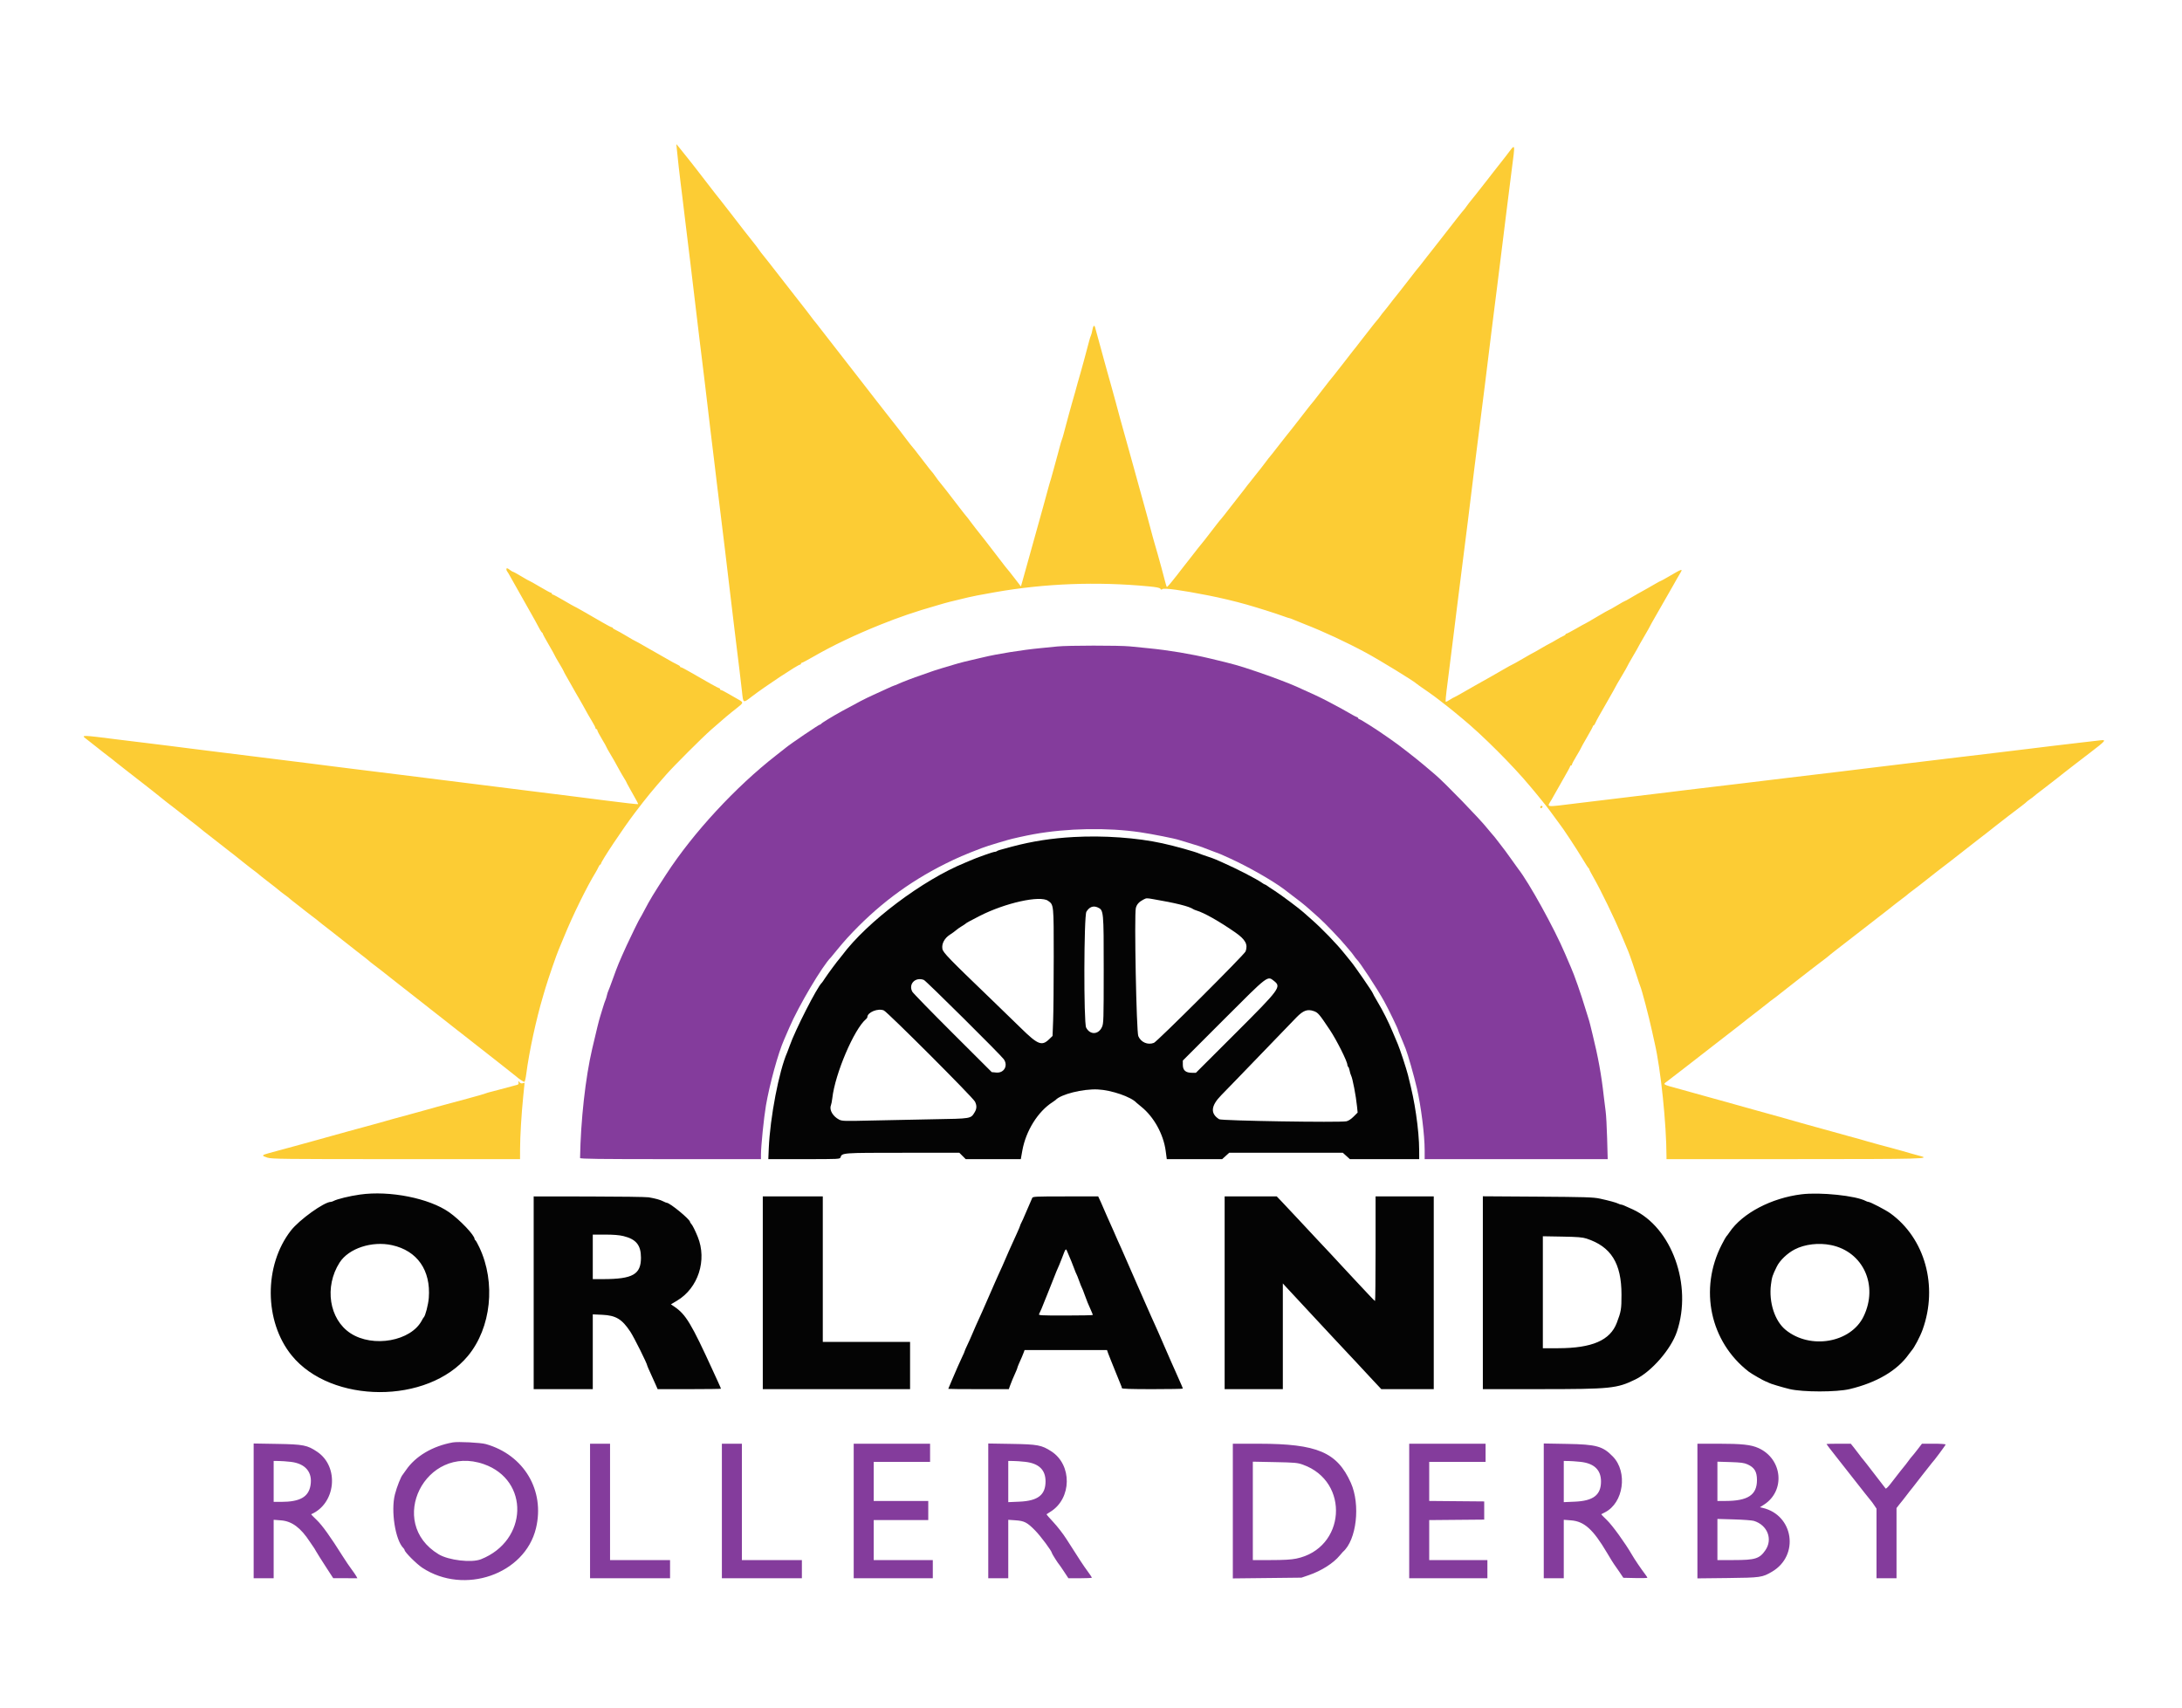 <svg id="svg" version="1.1" xmlns="http://www.w3.org/2000/svg" xmlns:xlink="http://www.w3.org/1999/xlink" width="400" height="313.177" viewBox="0, 0, 400,313.177"><g id="svgg"><path id="path0" d="M124.066 27.250 C 124.188 28.535,124.649 32.671,124.754 33.417 C 124.805 33.783,124.959 35.021,125.095 36.167 C 125.231 37.313,125.454 39.150,125.589 40.250 C 125.724 41.350,125.948 43.188,126.085 44.333 C 126.223 45.479,126.448 47.317,126.585 48.417 C 126.937 51.245,127.282 54.135,127.658 57.417 C 127.837 58.975,128.102 61.188,128.247 62.333 C 128.391 63.479,128.618 65.317,128.750 66.417 C 128.883 67.517,129.111 69.392,129.257 70.583 C 129.578 73.197,129.889 75.815,130.235 78.833 C 130.378 80.071,130.537 81.383,130.589 81.750 C 130.641 82.117,130.792 83.354,130.924 84.500 C 131.057 85.646,131.276 87.483,131.411 88.583 C 131.894 92.505,132.172 94.779,132.419 96.833 C 132.557 97.979,132.781 99.817,132.918 100.917 C 133.055 102.017,133.313 104.192,133.492 105.750 C 133.811 108.527,134.097 110.919,134.589 114.917 C 134.724 116.017,134.948 117.854,135.086 119.000 C 135.224 120.146,135.446 121.946,135.578 123.000 C 135.710 124.054,135.909 125.760,136.020 126.792 C 136.257 128.979,136.190 128.946,137.819 127.696 C 140.247 125.834,146.293 121.833,146.680 121.833 C 146.764 121.833,146.833 121.758,146.833 121.667 C 146.833 121.575,146.910 121.500,147.003 121.500 C 147.096 121.500,148.090 120.971,149.211 120.324 C 152.612 118.362,156.795 116.368,161.335 114.542 C 164.891 113.113,167.720 112.148,171.750 110.992 C 172.025 110.913,172.625 110.738,173.083 110.603 C 173.542 110.469,174.592 110.202,175.417 110.012 C 176.242 109.821,177.179 109.595,177.500 109.509 C 178.065 109.357,179.655 109.052,182.417 108.565 C 191.537 106.956,201.090 106.594,210.583 107.497 C 212.032 107.635,212.620 107.756,212.721 107.936 C 212.826 108.124,212.915 108.139,213.084 107.999 C 213.391 107.745,216.465 108.167,221.500 109.155 C 223.772 109.601,226.363 110.218,228.500 110.823 C 230.430 111.369,233.964 112.487,235.170 112.932 C 235.768 113.153,236.319 113.333,236.395 113.333 C 236.471 113.333,236.769 113.442,237.058 113.574 C 237.347 113.707,238.296 114.091,239.167 114.428 C 242.563 115.743,246.854 117.740,250.417 119.664 C 252.910 121.011,259.245 124.891,259.667 125.330 C 259.712 125.378,259.975 125.573,260.250 125.764 C 260.525 125.955,261.275 126.475,261.917 126.919 C 262.558 127.364,263.464 128.033,263.929 128.406 C 264.394 128.778,265.027 129.271,265.335 129.500 C 265.643 129.729,266.205 130.179,266.585 130.500 C 266.965 130.821,267.642 131.383,268.090 131.750 C 271.693 134.703,277.408 140.416,280.526 144.181 C 280.861 144.586,281.273 145.077,281.442 145.273 C 281.612 145.469,281.975 145.915,282.250 146.265 C 282.525 146.615,283.012 147.218,283.333 147.605 C 283.654 147.992,284.292 148.841,284.750 149.492 C 285.208 150.142,285.722 150.841,285.892 151.046 C 286.435 151.698,289.068 155.692,290.091 157.417 C 290.635 158.333,291.137 159.108,291.207 159.139 C 291.276 159.169,291.333 159.262,291.333 159.345 C 291.333 159.428,291.710 160.153,292.171 160.956 C 293.456 163.198,296.002 168.451,297.241 171.417 C 297.853 172.883,298.418 174.233,298.495 174.417 C 298.730 174.972,299.777 178.008,300.162 179.250 C 300.361 179.892,300.591 180.567,300.672 180.750 C 300.970 181.422,302.244 186.260,302.823 188.917 C 303.022 189.833,303.255 190.883,303.340 191.250 C 304.449 196.040,305.485 206.013,305.499 212.042 L 305.500 212.500 328.875 212.497 C 352.653 212.495,354.210 212.453,351.833 211.877 C 351.421 211.777,350.671 211.570,350.167 211.417 C 349.662 211.264,348.857 211.031,348.376 210.900 C 347.895 210.768,347.107 210.552,346.626 210.420 C 346.144 210.288,345.188 210.033,344.500 209.853 C 343.813 209.674,342.837 209.402,342.333 209.250 C 341.440 208.979,340.578 208.738,338.792 208.258 C 338.311 208.129,337.092 207.789,336.083 207.504 C 334.111 206.945,332.250 206.431,330.917 206.076 C 330.458 205.954,329.671 205.731,329.167 205.580 C 328.662 205.429,327.875 205.204,327.417 205.080 C 326.958 204.955,325.608 204.580,324.417 204.245 C 323.225 203.910,321.875 203.536,321.417 203.413 C 320.958 203.290,319.758 202.954,318.750 202.667 C 317.742 202.379,316.542 202.044,316.083 201.922 C 315.625 201.799,313.862 201.311,312.167 200.836 C 310.471 200.360,308.708 199.870,308.250 199.746 C 304.636 198.766,304.774 198.846,305.627 198.232 C 305.995 197.967,307.590 196.737,309.172 195.500 C 310.753 194.262,313.480 192.143,315.232 190.791 C 318.882 187.971,318.879 187.974,320.354 186.797 C 320.961 186.313,322.004 185.504,322.671 185.000 C 323.339 184.496,324.008 183.971,324.159 183.833 C 324.310 183.696,324.699 183.396,325.024 183.167 C 325.349 182.938,325.908 182.509,326.266 182.214 C 326.624 181.919,327.967 180.865,329.250 179.873 C 330.533 178.881,331.733 177.947,331.917 177.797 C 332.100 177.646,332.925 177.017,333.750 176.397 C 334.575 175.778,335.287 175.223,335.333 175.165 C 335.406 175.072,336.655 174.098,342.559 169.533 C 343.306 168.956,344.029 168.393,344.167 168.283 C 344.304 168.173,345.092 167.562,345.917 166.925 C 346.742 166.287,347.454 165.724,347.500 165.674 C 347.546 165.623,348.033 165.249,348.583 164.844 C 349.133 164.438,349.621 164.058,349.667 164.000 C 349.712 163.942,350.200 163.562,350.750 163.156 C 351.300 162.751,351.787 162.379,351.833 162.330 C 351.879 162.281,352.592 161.721,353.417 161.087 C 354.242 160.452,354.954 159.891,355.000 159.840 C 355.046 159.790,355.531 159.415,356.079 159.007 C 356.626 158.600,357.189 158.171,357.329 158.053 C 357.550 157.869,360.979 155.189,362.417 154.077 C 362.692 153.865,363.554 153.198,364.333 152.596 C 365.113 151.994,365.863 151.401,366.000 151.280 C 366.137 151.158,367.075 150.431,368.083 149.663 C 369.092 148.896,370.254 148.011,370.667 147.697 C 371.079 147.383,371.454 147.076,371.500 147.013 C 371.546 146.951,371.846 146.720,372.167 146.500 C 372.488 146.280,372.787 146.052,372.833 145.994 C 372.879 145.936,373.742 145.263,374.750 144.498 C 375.758 143.734,376.696 143.008,376.833 142.887 C 376.971 142.765,377.721 142.173,378.500 141.571 C 379.279 140.969,380.104 140.329,380.333 140.149 C 380.563 139.969,381.851 138.980,383.196 137.952 C 386.018 135.797,386.196 135.581,385.045 135.718 C 384.608 135.771,382.900 135.967,381.250 136.155 C 379.600 136.343,377.313 136.613,376.167 136.756 C 375.021 136.899,373.146 137.128,372.000 137.266 C 367.323 137.827,365.985 137.989,363.917 138.243 C 362.725 138.390,360.775 138.622,359.583 138.759 C 358.392 138.897,357.117 139.049,356.750 139.098 C 356.383 139.147,355.146 139.297,354.000 139.431 C 352.854 139.566,351.054 139.782,350.000 139.912 C 348.946 140.041,347.108 140.263,345.917 140.406 C 344.725 140.548,342.831 140.778,341.708 140.916 C 340.585 141.054,338.785 141.275,337.708 141.407 C 335.713 141.651,331.583 142.145,327.833 142.586 C 325.781 142.828,323.848 143.062,319.583 143.587 C 316.726 143.938,314.088 144.252,311.333 144.569 C 310.096 144.711,308.783 144.869,308.417 144.920 C 308.050 144.972,306.813 145.124,305.667 145.260 C 304.521 145.395,302.646 145.622,301.500 145.763 C 299.490 146.011,298.046 146.185,293.417 146.740 C 292.225 146.882,290.387 147.105,289.333 147.234 C 283.034 148.006,283.556 148.066,284.394 146.660 C 284.727 146.100,285.000 145.617,285.000 145.586 C 285.000 145.555,285.637 144.431,286.417 143.088 C 287.196 141.746,287.833 140.577,287.833 140.490 C 287.833 140.404,287.908 140.333,288.000 140.333 C 288.092 140.333,288.167 140.250,288.167 140.148 C 288.167 140.046,288.542 139.342,289.000 138.583 C 289.458 137.825,289.833 137.162,289.833 137.111 C 289.833 137.061,290.321 136.186,290.917 135.167 C 291.512 134.148,292.000 133.243,292.000 133.157 C 292.000 133.071,292.059 133.000,292.130 133.000 C 292.202 133.000,292.349 132.794,292.458 132.542 C 292.660 132.074,293.085 131.312,295.000 127.981 C 295.596 126.945,296.112 126.019,296.147 125.924 C 296.182 125.828,296.688 124.952,297.272 123.976 C 297.856 123.000,298.333 122.163,298.333 122.115 C 298.333 122.066,298.783 121.265,299.333 120.333 C 299.883 119.402,300.333 118.612,300.333 118.579 C 300.333 118.546,300.821 117.686,301.417 116.667 C 302.012 115.648,302.500 114.783,302.500 114.746 C 302.500 114.709,303.013 113.794,303.639 112.714 C 304.632 111.004,305.120 110.151,306.688 107.385 C 306.859 107.081,307.157 106.552,307.350 106.208 C 307.542 105.865,307.848 105.340,308.030 105.042 C 308.545 104.198,308.373 104.250,305.977 105.655 C 305.185 106.120,304.495 106.500,304.443 106.500 C 304.391 106.500,303.985 106.714,303.540 106.976 C 302.620 107.519,301.495 108.155,300.167 108.886 C 299.662 109.163,298.970 109.564,298.628 109.778 C 298.286 109.992,297.959 110.167,297.901 110.167 C 297.844 110.167,297.175 110.542,296.417 111.000 C 295.658 111.458,294.991 111.833,294.935 111.833 C 294.879 111.833,293.888 112.396,292.734 113.083 C 291.579 113.771,290.604 114.333,290.566 114.333 C 290.528 114.333,289.783 114.746,288.909 115.250 C 288.036 115.754,287.249 116.167,287.161 116.167 C 287.072 116.167,287.000 116.225,287.000 116.297 C 287.000 116.368,286.794 116.514,286.542 116.620 C 286.290 116.726,285.708 117.041,285.250 117.320 C 284.792 117.599,284.263 117.896,284.075 117.980 C 283.887 118.065,283.149 118.478,282.436 118.900 C 281.723 119.322,281.112 119.667,281.079 119.667 C 281.046 119.667,280.186 120.154,279.167 120.750 C 278.148 121.346,277.275 121.833,277.228 121.833 C 277.180 121.833,276.453 122.235,275.612 122.725 C 274.275 123.506,272.433 124.550,270.500 125.625 C 270.179 125.803,269.183 126.373,268.286 126.891 C 267.389 127.409,266.619 127.833,266.574 127.833 C 266.530 127.833,266.196 128.021,265.833 128.250 C 265.470 128.479,265.125 128.667,265.066 128.667 C 264.945 128.667,265.019 127.838,265.402 124.875 C 265.724 122.390,266.068 119.645,266.515 116.000 C 266.701 114.487,266.956 112.425,267.083 111.417 C 267.732 106.245,267.876 105.104,268.090 103.417 C 268.218 102.408,268.442 100.646,268.587 99.500 C 268.731 98.354,268.954 96.592,269.082 95.583 C 269.209 94.575,269.472 92.438,269.665 90.833 C 269.858 89.229,270.121 87.092,270.248 86.083 C 270.375 85.075,270.602 83.275,270.752 82.083 C 270.901 80.892,271.129 79.092,271.257 78.083 C 271.385 77.075,271.609 75.313,271.753 74.167 C 271.898 73.021,272.121 71.258,272.248 70.250 C 272.376 69.242,272.639 67.104,272.833 65.500 C 273.028 63.896,273.291 61.758,273.418 60.750 C 273.545 59.742,273.766 57.979,273.909 56.833 C 274.052 55.688,274.280 53.887,274.417 52.833 C 274.687 50.742,274.973 48.446,275.506 44.083 C 275.697 42.525,275.956 40.425,276.083 39.417 C 276.661 34.809,276.873 33.123,277.090 31.417 C 277.794 25.882,277.909 26.204,276.084 28.583 C 275.451 29.408,274.742 30.312,274.508 30.592 C 274.275 30.872,273.896 31.354,273.667 31.662 C 273.438 31.971,273.006 32.529,272.707 32.903 C 272.409 33.277,272.108 33.658,272.040 33.750 C 271.635 34.290,269.408 37.097,269.329 37.167 C 269.277 37.212,269.054 37.512,268.833 37.833 C 268.613 38.154,268.385 38.454,268.327 38.500 C 268.214 38.588,266.716 40.492,263.538 44.583 C 262.470 45.958,261.555 47.121,261.505 47.167 C 261.456 47.212,261.194 47.550,260.925 47.917 C 260.655 48.283,260.393 48.621,260.342 48.667 C 260.208 48.788,259.222 50.037,257.907 51.750 C 257.274 52.575,256.632 53.400,256.479 53.583 C 256.002 54.158,254.770 55.724,254.294 56.361 C 254.043 56.696,253.741 57.071,253.622 57.194 C 253.503 57.316,253.223 57.679,253.001 58.000 C 252.778 58.321,252.512 58.658,252.410 58.750 C 252.308 58.842,251.708 59.592,251.078 60.417 C 250.448 61.242,249.891 61.954,249.840 62.000 C 249.790 62.046,249.526 62.383,249.255 62.750 C 248.984 63.117,248.684 63.508,248.589 63.619 C 248.304 63.954,248.143 64.160,246.333 66.500 C 245.376 67.737,244.553 68.787,244.505 68.833 C 244.368 68.963,243.337 70.270,242.074 71.917 C 240.905 73.440,240.552 73.886,240.246 74.227 C 240.153 74.331,239.907 74.642,239.700 74.917 C 239.204 75.575,238.841 76.043,237.881 77.262 C 237.442 77.818,236.858 78.562,236.583 78.916 C 236.308 79.269,235.892 79.789,235.658 80.071 C 235.425 80.353,234.716 81.258,234.083 82.083 C 233.450 82.908,232.887 83.621,232.830 83.667 C 232.774 83.712,232.396 84.200,231.990 84.750 C 231.584 85.300,231.212 85.787,231.164 85.833 C 231.115 85.879,230.666 86.442,230.165 87.083 C 229.664 87.725,229.178 88.341,229.085 88.453 C 228.758 88.846,228.568 89.090,228.079 89.750 C 227.808 90.117,227.543 90.454,227.492 90.500 C 227.440 90.546,226.619 91.596,225.667 92.833 C 224.714 94.071,223.886 95.121,223.826 95.167 C 223.766 95.212,223.424 95.632,223.067 96.099 C 221.060 98.718,220.245 99.757,219.612 100.500 C 219.495 100.638,218.881 101.425,218.249 102.250 C 217.617 103.075,217.058 103.787,217.007 103.833 C 216.956 103.879,216.693 104.217,216.422 104.583 C 216.151 104.950,215.851 105.341,215.756 105.453 C 215.661 105.564,215.508 105.752,215.417 105.871 C 214.584 106.950,213.950 107.672,213.890 107.612 C 213.850 107.572,213.667 106.950,213.483 106.228 C 213.299 105.507,213.043 104.542,212.916 104.083 C 212.788 103.625,212.465 102.462,212.200 101.500 C 211.934 100.537,211.674 99.638,211.623 99.500 C 211.572 99.362,211.444 98.912,211.340 98.500 C 211.092 97.527,210.786 96.386,210.356 94.833 C 210.165 94.146,209.785 92.758,209.510 91.750 C 209.236 90.742,208.892 89.504,208.745 89.000 C 208.486 88.108,208.286 87.383,207.780 85.500 C 207.644 84.996,207.144 83.196,206.669 81.500 C 205.455 77.168,205.040 75.659,204.516 73.667 C 204.335 72.979,203.953 71.592,203.666 70.583 C 203.379 69.575,203.036 68.356,202.905 67.875 C 202.774 67.394,202.557 66.606,202.423 66.125 C 202.289 65.644,202.069 64.837,201.935 64.333 C 201.575 62.980,200.837 60.294,200.733 59.956 C 200.594 59.502,200.375 59.762,200.244 60.536 C 200.179 60.922,200.065 61.353,199.991 61.494 C 199.917 61.635,199.770 62.087,199.666 62.500 C 199.561 62.913,199.371 63.625,199.244 64.083 C 199.117 64.542,198.866 65.479,198.687 66.167 C 198.507 66.854,198.237 67.829,198.087 68.333 C 197.936 68.837,197.705 69.644,197.573 70.125 C 197.441 70.606,197.226 71.394,197.094 71.875 C 196.962 72.356,196.731 73.162,196.580 73.667 C 196.429 74.171,196.158 75.146,195.976 75.833 C 195.795 76.521,195.543 77.458,195.416 77.917 C 195.288 78.375,195.099 79.087,194.995 79.500 C 194.890 79.912,194.743 80.400,194.667 80.583 C 194.591 80.767,194.442 81.254,194.335 81.667 C 194.229 82.079,194.038 82.792,193.912 83.250 C 193.785 83.708,193.426 85.021,193.114 86.167 C 192.802 87.313,192.501 88.362,192.444 88.500 C 192.388 88.638,192.271 89.050,192.184 89.417 C 192.097 89.783,191.677 91.321,191.251 92.833 C 190.254 96.369,188.868 101.347,188.582 102.417 C 188.375 103.193,188.007 104.507,187.404 106.633 L 187.153 107.515 185.962 105.966 C 185.307 105.114,184.724 104.379,184.667 104.333 C 184.609 104.287,184.079 103.612,183.488 102.833 C 181.866 100.695,178.939 96.928,178.826 96.833 C 178.772 96.787,178.400 96.300,178.000 95.750 C 177.600 95.200,177.226 94.712,177.169 94.667 C 177.112 94.621,176.548 93.908,175.917 93.083 C 173.535 89.972,172.856 89.102,171.954 88.006 C 171.843 87.871,171.574 87.496,171.355 87.172 C 171.137 86.848,170.905 86.546,170.840 86.500 C 170.775 86.454,170.096 85.592,169.332 84.583 C 168.567 83.575,167.844 82.637,167.725 82.500 C 167.201 81.894,166.503 81.010,165.820 80.087 C 165.415 79.538,164.958 78.938,164.806 78.753 C 164.653 78.568,163.770 77.442,162.844 76.250 C 161.917 75.058,161.067 73.971,160.953 73.833 C 160.840 73.696,159.588 72.083,158.171 70.250 C 156.755 68.417,155.268 66.504,154.867 66.000 C 153.901 64.784,154.028 64.947,151.756 62.000 C 150.661 60.579,149.687 59.326,149.591 59.214 C 149.309 58.886,149.102 58.622,148.578 57.920 C 148.306 57.555,147.993 57.143,147.883 57.003 C 147.617 56.668,146.075 54.694,145.666 54.167 C 145.173 53.530,144.353 52.480,143.860 51.852 C 142.957 50.703,141.889 49.332,140.917 48.073 C 140.367 47.361,139.837 46.697,139.741 46.598 C 139.644 46.498,139.381 46.148,139.157 45.819 C 138.933 45.491,138.509 44.928,138.215 44.569 C 137.597 43.815,135.335 40.913,134.000 39.160 C 133.496 38.499,132.687 37.461,132.203 36.854 C 131.109 35.483,131.020 35.369,129.134 32.917 C 128.288 31.817,127.534 30.842,127.459 30.750 C 127.384 30.658,126.793 29.908,126.145 29.083 C 125.498 28.258,124.747 27.321,124.477 27.000 L 123.986 26.417 124.066 27.250 M92.833 104.383 C 92.833 104.502,92.898 104.671,92.978 104.758 C 93.057 104.845,93.345 105.329,93.617 105.833 C 93.889 106.337,94.884 108.100,95.828 109.750 C 96.773 111.400,97.787 113.200,98.083 113.750 C 98.379 114.300,98.762 115.013,98.935 115.333 C 99.108 115.654,99.306 115.942,99.375 115.972 C 99.444 116.003,99.500 116.092,99.500 116.171 C 99.500 116.250,99.987 117.148,100.583 118.167 C 101.179 119.186,101.667 120.061,101.667 120.111 C 101.667 120.162,102.042 120.825,102.500 121.583 C 102.958 122.342,103.333 123.005,103.333 123.057 C 103.333 123.109,103.548 123.515,103.810 123.960 C 104.295 124.783,104.822 125.712,105.606 127.125 C 105.847 127.560,106.099 127.992,106.165 128.083 C 106.231 128.175,106.510 128.662,106.785 129.167 C 107.557 130.583,107.985 131.335,108.600 132.355 C 108.912 132.871,109.167 133.378,109.167 133.480 C 109.167 133.583,109.242 133.667,109.333 133.667 C 109.425 133.667,109.500 133.760,109.500 133.875 C 109.500 133.990,109.875 134.707,110.334 135.468 C 110.792 136.230,111.167 136.895,111.167 136.947 C 111.167 136.998,111.422 137.462,111.733 137.978 C 112.333 138.972,112.747 139.702,113.521 141.126 C 113.783 141.607,114.185 142.300,114.415 142.664 C 114.645 143.028,114.833 143.358,114.833 143.397 C 114.833 143.436,115.103 143.944,115.433 144.526 C 116.738 146.827,117.024 147.365,116.971 147.415 C 116.913 147.471,114.366 147.187,111.000 146.750 C 109.854 146.602,108.017 146.367,106.917 146.229 C 105.817 146.092,104.129 145.878,103.167 145.756 C 102.204 145.633,100.442 145.413,99.250 145.268 C 98.058 145.123,96.821 144.969,96.500 144.925 C 96.179 144.882,94.942 144.726,93.750 144.579 C 89.089 144.006,84.760 143.464,81.750 143.078 C 78.184 142.620,76.050 142.353,73.167 142.004 C 70.378 141.667,68.453 141.428,64.417 140.919 C 63.408 140.791,61.646 140.570,60.500 140.426 C 59.354 140.282,57.554 140.053,56.500 139.917 C 54.385 139.643,52.031 139.350,47.750 138.827 C 44.994 138.491,42.847 138.224,39.083 137.749 C 38.075 137.621,36.313 137.400,35.167 137.258 C 34.021 137.115,32.221 136.886,31.167 136.749 C 30.113 136.612,27.938 136.343,26.333 136.152 C 24.729 135.960,22.629 135.704,21.667 135.581 C 14.926 134.722,14.814 134.720,15.781 135.441 C 16.130 135.701,16.454 135.954,16.500 136.003 C 16.566 136.073,18.301 137.443,19.083 138.042 C 20.745 139.316,21.096 139.590,21.167 139.672 C 21.212 139.725,22.262 140.549,23.500 141.504 C 24.738 142.458,26.130 143.541,26.595 143.911 C 27.060 144.281,27.732 144.808,28.089 145.083 C 28.446 145.358,29.153 145.925,29.660 146.342 C 30.168 146.759,31.032 147.434,31.581 147.842 C 32.130 148.250,32.767 148.747,32.998 148.947 C 33.228 149.146,34.129 149.852,35.000 150.515 C 35.871 151.178,36.621 151.769,36.667 151.828 C 36.712 151.887,37.762 152.716,39.000 153.671 C 40.237 154.626,41.287 155.447,41.333 155.496 C 41.379 155.545,41.717 155.809,42.083 156.081 C 42.450 156.354,42.900 156.703,43.083 156.857 C 43.267 157.010,43.904 157.520,44.500 157.990 C 45.096 158.459,45.697 158.935,45.837 159.047 C 45.976 159.159,46.388 159.471,46.753 159.741 C 47.118 160.011,47.454 160.279,47.500 160.336 C 47.546 160.393,48.108 160.842,48.750 161.333 C 50.136 162.394,51.384 163.381,51.500 163.508 C 51.546 163.558,51.845 163.782,52.164 164.006 C 52.484 164.229,52.867 164.526,53.015 164.664 C 53.163 164.803,53.870 165.367,54.586 165.917 C 55.302 166.467,55.969 166.992,56.069 167.083 C 56.168 167.175,56.700 167.582,57.250 167.989 C 57.800 168.395,58.288 168.774,58.333 168.831 C 58.379 168.888,59.429 169.714,60.667 170.667 C 61.904 171.619,62.954 172.444,63.000 172.500 C 63.046 172.556,64.096 173.381,65.333 174.333 C 66.571 175.286,67.621 176.114,67.667 176.173 C 67.712 176.232,68.125 176.562,68.583 176.905 C 69.042 177.248,69.642 177.707,69.917 177.926 C 70.192 178.144,70.872 178.681,71.428 179.120 C 71.985 179.558,72.697 180.120,73.012 180.368 C 74.429 181.486,77.294 183.729,77.723 184.056 C 77.984 184.254,78.506 184.668,78.885 184.976 C 79.264 185.284,80.363 186.143,81.329 186.886 C 82.294 187.629,83.121 188.281,83.167 188.335 C 83.212 188.390,83.550 188.655,83.917 188.925 C 84.283 189.194,84.621 189.455,84.667 189.504 C 84.712 189.553,85.763 190.377,87.000 191.335 C 88.237 192.293,89.400 193.204,89.583 193.359 C 89.767 193.514,90.892 194.397,92.083 195.323 C 93.275 196.248,94.400 197.139,94.583 197.303 C 95.103 197.768,95.951 198.333,96.128 198.333 C 96.216 198.333,96.373 197.677,96.475 196.875 C 96.991 192.852,98.281 186.878,99.561 182.583 C 99.697 182.125,99.897 181.450,100.005 181.083 C 100.473 179.492,102.062 174.891,102.422 174.083 C 102.545 173.808,102.993 172.731,103.417 171.689 C 104.985 167.837,107.623 162.465,109.198 159.917 C 109.368 159.642,109.597 159.210,109.707 158.958 C 109.817 158.706,109.965 158.500,110.037 158.500 C 110.108 158.500,110.167 158.432,110.167 158.350 C 110.167 157.942,114.199 151.885,116.392 149.000 C 118.604 146.091,119.529 144.962,122.132 142.000 C 123.520 140.420,128.684 135.259,130.333 133.803 C 132.594 131.808,133.613 130.950,135.130 129.763 C 136.327 128.826,136.334 128.772,135.327 128.217 C 134.918 127.991,134.083 127.513,133.471 127.153 C 132.859 126.794,132.278 126.500,132.179 126.500 C 132.081 126.500,132.000 126.425,132.000 126.333 C 132.000 126.242,131.932 126.167,131.849 126.167 C 131.701 126.167,129.568 124.981,126.554 123.225 C 125.714 122.734,124.945 122.333,124.846 122.333 C 124.747 122.333,124.667 122.267,124.667 122.187 C 124.667 122.106,124.440 121.947,124.163 121.832 C 123.886 121.717,122.978 121.220,122.145 120.728 C 121.312 120.236,120.606 119.833,120.576 119.833 C 120.545 119.833,119.622 119.308,118.523 118.667 C 117.425 118.025,116.485 117.500,116.435 117.500 C 116.386 117.500,115.686 117.101,114.881 116.614 C 114.076 116.127,113.173 115.621,112.875 115.490 C 112.577 115.359,112.333 115.195,112.333 115.126 C 112.333 115.057,112.253 115.000,112.154 115.000 C 112.055 115.000,111.286 114.598,110.446 114.107 C 107.775 112.547,105.345 111.167,105.268 111.167 C 105.228 111.167,104.368 110.679,103.358 110.083 C 102.348 109.487,101.442 109.000,101.344 109.000 C 101.247 109.000,101.167 108.925,101.167 108.833 C 101.167 108.742,101.087 108.667,100.990 108.667 C 100.892 108.667,99.991 108.179,98.988 107.583 C 97.984 106.987,97.118 106.500,97.063 106.500 C 97.008 106.500,96.342 106.125,95.583 105.667 C 94.825 105.208,94.139 104.832,94.060 104.830 C 93.981 104.828,93.729 104.679,93.500 104.500 C 93.010 104.117,92.833 104.086,92.833 104.383 M282.411 147.842 C 282.253 148.098,282.470 148.263,282.684 148.049 C 282.804 147.930,282.807 147.836,282.693 147.766 C 282.599 147.708,282.473 147.742,282.411 147.842 M95.051 198.443 C 95.107 198.706,95.033 198.825,94.772 198.888 C 94.395 198.979,93.013 199.349,91.500 199.764 C 90.996 199.902,90.283 200.088,89.917 200.177 C 89.550 200.266,89.100 200.404,88.917 200.484 C 88.733 200.563,87.271 200.981,85.667 201.412 C 84.063 201.843,82.357 202.303,81.876 202.434 C 81.395 202.566,80.607 202.780,80.126 202.909 C 79.644 203.039,78.837 203.265,78.333 203.411 C 77.829 203.556,76.442 203.939,75.250 204.262 C 71.900 205.169,71.542 205.267,69.583 205.830 C 68.575 206.119,67.337 206.459,66.833 206.584 C 66.329 206.709,64.942 207.086,63.750 207.422 C 62.558 207.758,61.208 208.132,60.750 208.255 C 60.292 208.377,59.092 208.712,58.083 208.998 C 57.075 209.285,55.275 209.780,54.083 210.099 C 52.892 210.418,51.542 210.784,51.083 210.911 C 50.625 211.039,49.781 211.270,49.208 211.425 C 47.945 211.768,47.921 211.870,49.019 212.225 C 49.795 212.475,51.923 212.500,72.602 212.500 L 95.333 212.500 95.340 210.625 C 95.348 208.251,95.583 204.304,95.909 201.083 C 96.049 199.708,96.164 198.560,96.165 198.530 C 96.166 198.501,96.011 198.527,95.821 198.587 C 95.588 198.661,95.394 198.597,95.225 198.390 C 94.987 198.097,94.979 198.100,95.051 198.443 " stroke="none" fill="#fccc34" fill-rule="evenodd"></path><path id="path1" d="M193.833 118.513 C 193.146 118.588,191.721 118.730,190.667 118.829 C 187.468 119.131,182.704 119.894,180.250 120.498 C 179.883 120.588,178.908 120.816,178.083 121.004 C 177.258 121.192,176.171 121.462,175.667 121.604 C 174.055 122.059,170.928 123.022,170.583 123.170 C 170.400 123.248,169.650 123.513,168.917 123.758 C 167.499 124.232,165.426 125.025,164.558 125.425 C 164.269 125.558,163.994 125.667,163.945 125.667 C 163.897 125.667,163.271 125.937,162.554 126.268 C 161.837 126.598,160.762 127.090,160.167 127.362 C 158.533 128.105,157.536 128.620,154.333 130.374 C 152.700 131.269,150.585 132.560,150.528 132.699 C 150.497 132.773,150.398 132.833,150.308 132.833 C 150.113 132.833,144.879 136.384,144.047 137.080 C 143.812 137.278,143.784 137.299,142.250 138.495 C 134.851 144.259,127.080 152.669,122.148 160.250 C 119.819 163.829,119.132 164.962,118.156 166.833 C 117.749 167.612,117.377 168.287,117.328 168.333 C 117.222 168.432,115.571 171.793,114.871 173.333 C 113.483 176.388,113.226 177.011,112.392 179.333 C 111.981 180.479,111.584 181.532,111.510 181.672 C 111.436 181.813,111.319 182.185,111.250 182.500 C 111.181 182.815,111.065 183.187,110.993 183.328 C 110.921 183.468,110.704 184.108,110.511 184.750 C 110.318 185.392,110.090 186.142,110.003 186.417 C 109.789 187.096,109.412 188.625,108.564 192.250 C 107.321 197.563,106.452 205.385,106.337 212.292 C 106.334 212.457,109.759 212.500,122.917 212.500 L 139.500 212.500 139.500 211.625 C 139.499 210.139,140.036 204.856,140.411 202.667 C 141.078 198.772,142.678 192.962,143.729 190.622 C 143.862 190.326,144.291 189.333,144.683 188.417 C 146.381 184.442,150.761 177.047,152.333 175.500 C 152.379 175.454,152.867 174.860,153.417 174.179 C 153.967 173.498,154.829 172.492,155.333 171.943 C 160.677 166.124,166.439 161.767,173.333 158.332 C 175.508 157.249,176.761 156.709,179.917 155.497 C 180.575 155.244,181.772 154.856,183.000 154.499 C 183.688 154.299,184.475 154.068,184.750 153.986 C 185.574 153.741,187.989 153.205,189.500 152.932 C 195.631 151.827,203.013 151.691,209.000 152.574 C 211.273 152.909,215.385 153.726,216.167 153.997 C 216.396 154.077,217.146 154.304,217.833 154.502 C 219.235 154.906,220.418 155.295,220.917 155.516 C 221.100 155.597,221.775 155.854,222.417 156.087 C 223.682 156.545,223.631 156.524,225.583 157.416 C 228.883 158.923,233.334 161.468,235.417 163.040 C 238.377 165.273,239.116 165.859,240.150 166.791 C 240.480 167.089,241.237 167.762,241.833 168.289 C 242.906 169.236,245.905 172.383,246.791 173.491 C 247.043 173.807,247.364 174.183,247.502 174.326 C 247.641 174.470,247.937 174.849,248.161 175.169 C 248.384 175.489,248.614 175.787,248.671 175.833 C 249.183 176.246,252.502 181.306,253.753 183.583 C 254.618 185.157,256.333 188.717,256.333 188.938 C 256.333 188.982,256.470 189.333,256.637 189.717 C 256.804 190.102,257.076 190.754,257.240 191.167 C 257.405 191.579,257.601 192.067,257.676 192.250 C 258.070 193.218,259.230 197.286,259.743 199.500 C 260.505 202.793,261.167 208.082,261.167 210.878 L 261.167 212.500 277.943 212.500 L 294.720 212.500 294.616 208.696 C 294.559 206.604,294.437 204.372,294.345 203.738 C 294.253 203.103,294.099 201.871,294.003 201.000 C 293.573 197.097,292.968 193.752,291.935 189.583 C 291.799 189.033,291.606 188.246,291.507 187.833 C 291.407 187.421,291.258 186.896,291.176 186.667 C 291.093 186.438,290.825 185.575,290.579 184.750 C 289.857 182.331,288.528 178.534,288.010 177.417 C 287.925 177.233,287.427 176.071,286.903 174.833 C 284.946 170.215,280.275 161.760,278.292 159.250 C 278.219 159.158,277.709 158.446,277.158 157.667 C 276.607 156.887,276.064 156.136,275.953 155.996 C 275.841 155.857,275.412 155.296,275.000 154.750 C 274.157 153.635,273.700 153.067,273.333 152.678 C 273.196 152.532,272.908 152.189,272.694 151.915 C 271.358 150.206,264.817 143.456,263.082 141.997 C 262.808 141.767,261.871 140.973,261.000 140.233 C 259.621 139.062,256.319 136.492,255.398 135.872 C 255.225 135.755,254.708 135.393,254.250 135.066 C 252.498 133.817,249.375 131.833,249.161 131.833 C 249.073 131.833,249.000 131.767,249.000 131.686 C 249.000 131.605,248.869 131.495,248.708 131.441 C 248.548 131.387,248.192 131.209,247.917 131.045 C 246.892 130.435,245.197 129.506,243.457 128.599 C 241.896 127.786,240.987 127.358,237.583 125.835 C 236.152 125.195,232.958 123.995,230.333 123.110 C 226.940 121.967,226.350 121.800,221.917 120.739 C 218.353 119.886,214.247 119.202,210.500 118.835 C 209.537 118.741,208.016 118.590,207.119 118.499 C 205.213 118.305,195.655 118.316,193.833 118.513 M83.000 264.432 C 79.279 265.106,76.146 266.966,74.401 269.538 C 74.135 269.930,73.880 270.287,73.834 270.333 C 73.512 270.653,72.743 272.594,72.395 273.963 C 71.628 276.982,72.465 282.323,73.937 283.794 C 74.063 283.920,74.167 284.082,74.167 284.153 C 74.167 284.521,76.353 286.714,77.417 287.413 C 85.109 292.470,96.217 288.608,98.254 280.168 C 99.927 273.239,96.054 266.725,89.083 264.742 C 88.110 264.465,83.981 264.255,83.000 264.432 M46.500 276.982 L 46.500 289.333 48.333 289.333 L 50.167 289.333 50.167 283.975 L 50.167 278.617 51.522 278.722 C 53.517 278.876,55.118 280.066,56.807 282.651 C 57.142 283.164,57.453 283.621,57.500 283.667 C 57.546 283.712,57.733 284.021,57.917 284.352 C 58.100 284.684,58.887 285.937,59.667 287.137 L 61.083 289.319 63.298 289.326 L 65.512 289.333 65.314 288.958 C 65.205 288.752,64.806 288.171,64.427 287.667 C 64.049 287.162,63.337 286.112,62.847 285.333 C 60.569 281.714,59.081 279.637,58.071 278.667 C 57.474 278.094,57.008 277.616,57.035 277.604 C 61.575 275.650,62.235 268.905,58.155 266.153 C 56.335 264.926,55.620 264.785,50.792 264.703 L 46.500 264.630 46.500 276.982 M108.167 277.000 L 108.167 289.333 115.500 289.333 L 122.833 289.333 122.833 287.667 L 122.833 286.000 117.333 286.000 L 111.833 286.000 111.833 275.333 L 111.833 264.667 110.000 264.667 L 108.167 264.667 108.167 277.000 M132.333 277.000 L 132.333 289.333 139.667 289.333 L 147.000 289.333 147.000 287.667 L 147.000 286.000 141.500 286.000 L 136.000 286.000 136.000 275.333 L 136.000 264.667 134.167 264.667 L 132.333 264.667 132.333 277.000 M156.500 277.000 L 156.500 289.333 163.750 289.333 L 171.000 289.333 171.000 287.667 L 171.000 286.000 165.583 286.000 L 160.167 286.000 160.167 282.333 L 160.167 278.667 165.167 278.667 L 170.167 278.667 170.167 276.917 L 170.167 275.167 165.167 275.167 L 160.167 275.167 160.167 271.583 L 160.167 268.000 165.333 268.000 L 170.500 268.000 170.500 266.333 L 170.500 264.667 163.500 264.667 L 156.500 264.667 156.500 277.000 M181.167 276.982 L 181.167 289.333 183.000 289.333 L 184.833 289.333 184.833 283.976 L 184.833 278.619 186.141 278.709 C 187.784 278.821,188.287 279.080,189.750 280.566 C 190.775 281.607,192.833 284.377,192.833 284.715 C 192.833 284.836,193.995 286.671,194.174 286.833 C 194.225 286.879,194.625 287.460,195.063 288.125 L 195.859 289.333 198.013 289.333 C 199.197 289.333,200.167 289.286,200.167 289.229 C 200.167 289.171,199.802 288.627,199.356 288.020 C 198.587 286.972,198.005 286.086,195.500 282.150 C 194.904 281.213,193.825 279.819,193.102 279.052 C 192.379 278.285,191.817 277.632,191.852 277.601 C 191.888 277.570,192.217 277.358,192.583 277.130 C 196.487 274.698,196.569 268.553,192.731 266.070 C 190.947 264.916,190.236 264.782,185.458 264.702 L 181.167 264.630 181.167 276.982 M226.000 277.015 L 226.000 289.364 232.292 289.295 L 238.583 289.225 239.917 288.769 C 242.240 287.975,244.439 286.577,245.614 285.147 C 245.869 284.837,246.122 284.546,246.175 284.500 C 248.680 282.348,249.429 275.836,247.631 271.833 C 245.113 266.227,241.478 264.681,230.792 264.671 L 226.000 264.667 226.000 277.015 M258.333 277.000 L 258.333 289.333 265.500 289.333 L 272.667 289.333 272.667 287.667 L 272.667 286.000 267.333 286.000 L 262.000 286.000 262.000 282.336 L 262.000 278.672 267.042 278.627 L 272.083 278.583 272.083 276.917 L 272.083 275.250 267.042 275.206 L 262.000 275.162 262.000 271.581 L 262.000 268.000 267.167 268.000 L 272.333 268.000 272.333 266.333 L 272.333 264.667 265.333 264.667 L 258.333 264.667 258.333 277.000 M283.000 276.980 L 283.000 289.333 284.833 289.333 L 286.667 289.333 286.667 283.975 L 286.667 278.617 287.998 278.720 C 290.427 278.907,292.044 280.365,294.590 284.662 C 295.213 285.714,295.791 286.652,295.873 286.746 C 295.955 286.840,296.375 287.442,296.806 288.083 L 297.589 289.250 299.794 289.297 C 301.007 289.322,302.000 289.298,302.000 289.244 C 302.000 289.189,301.819 288.906,301.597 288.614 C 300.776 287.532,299.664 285.889,299.151 285.000 C 297.940 282.901,295.575 279.631,294.566 278.663 C 293.972 278.092,293.508 277.613,293.535 277.598 C 293.561 277.583,293.872 277.423,294.225 277.243 C 297.633 275.508,298.429 269.866,295.667 267.021 C 293.826 265.123,292.656 264.800,287.292 264.704 L 283.000 264.627 283.000 276.980 M311.167 277.012 L 311.167 289.357 316.708 289.295 C 322.751 289.227,323.060 289.182,324.849 288.130 C 329.912 285.154,328.806 277.736,323.105 276.427 L 322.627 276.317 323.355 275.852 C 327.320 273.320,326.781 267.492,322.396 265.483 C 321.009 264.848,319.339 264.667,314.879 264.667 L 311.167 264.667 311.167 277.012 M334.833 264.739 C 334.833 264.779,335.624 265.810,336.590 267.031 C 338.520 269.470,340.275 271.703,341.870 273.750 C 342.442 274.483,342.954 275.121,343.009 275.167 C 343.064 275.212,343.309 275.549,343.554 275.914 L 344.000 276.577 344.000 282.955 L 344.000 289.333 345.833 289.333 L 347.667 289.333 347.667 282.899 L 347.667 276.465 348.204 275.774 C 348.500 275.394,348.781 275.046,348.830 275.000 C 348.879 274.954,349.140 274.617,349.412 274.250 C 349.683 273.883,349.982 273.492,350.077 273.381 C 350.363 273.046,350.524 272.840,352.334 270.500 C 353.291 269.262,354.118 268.212,354.173 268.167 C 354.435 267.945,356.667 264.948,356.667 264.817 C 356.667 264.734,355.692 264.667,354.500 264.667 L 352.333 264.667 351.541 265.699 C 351.106 266.266,350.636 266.849,350.498 266.993 C 350.359 267.137,350.063 267.516,349.839 267.836 C 349.616 268.155,349.390 268.454,349.338 268.500 C 349.241 268.585,347.840 270.366,346.522 272.080 C 346.121 272.600,345.738 272.964,345.671 272.888 C 345.604 272.812,344.660 271.587,343.573 270.167 C 342.486 268.746,341.550 267.546,341.492 267.500 C 341.434 267.454,341.168 267.115,340.902 266.746 C 340.635 266.377,340.160 265.758,339.847 265.371 L 339.278 264.667 337.055 264.667 C 335.833 264.667,334.833 264.699,334.833 264.739 M53.299 267.995 C 55.993 268.305,57.329 269.894,56.921 272.305 C 56.561 274.438,54.976 275.330,51.542 275.332 L 50.167 275.333 50.167 271.583 L 50.167 267.833 51.042 267.835 C 51.523 267.835,52.539 267.907,53.299 267.995 M88.680 268.411 C 97.119 271.350,96.793 282.441,88.167 285.853 C 86.440 286.536,82.246 286.043,80.417 284.943 C 70.758 279.132,77.980 264.685,88.680 268.411 M187.951 267.993 C 190.444 268.280,191.667 269.457,191.667 271.571 C 191.667 274.063,190.271 275.147,186.876 275.294 L 184.833 275.382 184.833 271.608 L 184.833 267.833 185.708 267.835 C 186.190 267.835,187.199 267.907,187.951 267.993 M289.715 267.993 C 292.224 268.257,293.493 269.463,293.493 271.583 C 293.493 274.063,292.095 275.147,288.709 275.294 L 286.667 275.382 286.667 271.608 L 286.667 267.833 287.458 267.836 C 287.894 267.838,288.909 267.909,289.715 267.993 M238.833 268.506 C 247.549 271.597,246.673 283.899,237.607 285.735 C 236.671 285.924,235.353 286.000,232.982 286.000 L 229.667 286.000 229.667 276.981 L 229.667 267.962 233.708 268.042 C 237.386 268.115,237.848 268.156,238.833 268.506 M320.356 268.458 C 321.622 269.026,322.083 269.794,322.083 271.332 C 322.083 274.066,320.427 275.162,316.292 275.165 L 314.833 275.167 314.833 271.565 L 314.833 267.963 317.208 268.037 C 319.145 268.098,319.726 268.176,320.356 268.458 M321.520 278.818 C 324.010 279.585,325.021 282.173,323.624 284.202 C 322.556 285.753,321.757 286.000,317.812 286.000 L 314.833 286.000 314.833 282.230 L 314.833 278.459 317.875 278.546 C 319.548 278.593,321.188 278.716,321.520 278.818 " stroke="none" fill="#843c9c" fill-rule="evenodd"></path><path id="path2" d="M196.833 153.446 C 192.759 153.673,189.260 154.218,185.500 155.210 C 183.287 155.795,182.852 155.926,182.730 156.047 C 182.665 156.113,182.484 156.167,182.329 156.167 C 182.052 156.167,178.981 157.259,177.833 157.765 C 177.512 157.907,177.100 158.083,176.917 158.158 C 169.141 161.316,158.961 168.983,154.378 175.134 C 154.125 175.473,153.876 175.787,153.825 175.833 C 153.628 176.008,151.700 178.617,151.237 179.333 C 150.971 179.746,150.710 180.121,150.657 180.167 C 149.822 180.890,145.724 188.928,144.752 191.750 C 144.594 192.208,144.398 192.733,144.316 192.917 C 142.812 196.292,141.167 204.848,140.928 210.542 L 140.846 212.500 147.412 212.500 C 153.843 212.500,153.980 212.493,154.084 212.165 C 154.347 211.337,154.401 211.333,165.508 211.333 L 175.867 211.333 176.450 211.917 L 177.033 212.500 182.083 212.500 L 187.132 212.500 187.406 210.958 C 188.055 207.315,190.274 203.757,192.965 202.045 C 193.213 201.887,193.454 201.716,193.500 201.665 C 194.449 200.612,198.515 199.593,201.250 199.724 C 203.751 199.843,207.355 201.082,208.333 202.158 C 208.379 202.209,208.775 202.538,209.214 202.891 C 211.532 204.753,213.285 207.930,213.695 211.011 L 213.893 212.500 218.968 212.500 L 224.043 212.500 224.689 211.917 L 225.334 211.333 235.750 211.333 L 246.166 211.333 246.811 211.917 L 247.457 212.500 253.812 212.500 L 260.167 212.500 260.161 210.875 C 260.155 209.047,259.953 206.720,259.586 204.250 C 259.229 201.846,258.899 200.247,258.099 197.049 C 257.820 195.930,256.603 192.230,256.247 191.417 C 256.127 191.142,255.715 190.167,255.331 189.250 C 254.498 187.256,253.566 185.401,252.472 183.560 C 252.029 182.814,251.667 182.159,251.667 182.103 C 251.667 181.915,248.288 177.016,247.630 176.250 C 247.473 176.067,246.960 175.435,246.490 174.845 C 245.013 172.992,242.368 170.253,240.353 168.492 C 239.676 167.901,239.039 167.337,238.936 167.240 C 238.336 166.671,234.875 164.080,233.747 163.357 C 233.015 162.888,232.326 162.428,232.215 162.335 C 232.105 162.242,231.966 162.167,231.908 162.167 C 231.849 162.167,231.594 162.019,231.342 161.839 C 230.376 161.151,226.755 159.281,224.250 158.177 C 223.792 157.975,223.192 157.708,222.917 157.585 C 222.642 157.462,221.929 157.202,221.333 157.008 C 220.737 156.814,220.100 156.588,219.917 156.506 C 219.090 156.137,215.387 155.103,213.083 154.599 C 208.404 153.573,202.310 153.141,196.833 153.446 M192.131 165.141 C 193.182 165.890,193.167 165.736,193.167 175.457 C 193.167 180.310,193.118 185.548,193.059 187.098 L 192.952 189.917 192.302 190.542 C 190.984 191.810,190.243 191.513,187.153 188.477 C 186.000 187.344,183.600 185.016,181.820 183.303 C 173.901 175.686,172.875 174.627,172.758 173.947 C 172.596 173.016,173.140 171.992,174.135 171.354 C 174.566 171.077,175.068 170.714,175.251 170.545 C 175.434 170.377,175.883 170.058,176.250 169.837 C 176.617 169.615,176.954 169.393,177.000 169.342 C 177.128 169.201,177.762 168.852,179.583 167.920 C 184.277 165.519,190.672 164.103,192.131 165.141 M211.333 164.825 C 215.532 165.540,218.022 166.161,218.750 166.675 C 218.842 166.740,219.104 166.848,219.333 166.917 C 220.755 167.340,223.455 168.865,226.417 170.915 C 228.305 172.223,228.810 173.142,228.340 174.417 C 228.126 174.998,212.129 190.955,211.531 191.185 C 210.401 191.619,209.163 191.086,208.673 189.954 C 208.325 189.152,207.911 167.730,208.218 166.471 C 208.379 165.809,208.797 165.338,209.583 164.929 C 210.172 164.623,210.154 164.624,211.333 164.825 M201.235 166.357 C 202.323 166.853,202.334 166.960,202.330 177.790 C 202.326 187.039,202.308 187.622,202.011 188.278 C 201.364 189.703,199.820 189.759,199.109 188.383 C 198.647 187.489,198.693 167.905,199.159 167.139 C 199.695 166.257,200.419 165.985,201.235 166.357 M169.364 179.649 C 169.760 179.802,183.430 193.366,184.011 194.182 C 184.850 195.360,184.056 196.763,182.628 196.625 L 181.805 196.546 174.641 189.398 C 170.701 185.467,167.370 182.047,167.238 181.800 C 166.491 180.388,167.814 179.050,169.364 179.649 M233.548 179.835 C 234.922 180.916,234.674 181.253,226.448 189.465 L 219.234 196.667 218.473 196.667 C 217.349 196.667,216.833 196.206,216.833 195.202 L 216.833 194.428 224.292 186.964 C 232.577 178.674,232.321 178.870,233.548 179.835 M162.021 185.238 C 162.696 185.523,178.319 201.152,178.727 201.950 C 179.091 202.661,179.071 203.262,178.664 203.921 C 177.937 205.097,178.105 205.069,171.083 205.189 C 167.600 205.249,162.425 205.355,159.583 205.425 C 154.807 205.542,154.373 205.529,153.833 205.255 C 152.707 204.681,152.004 203.496,152.309 202.687 C 152.400 202.447,152.520 201.838,152.576 201.333 C 153.072 196.859,156.580 188.634,158.766 186.820 C 158.895 186.713,159.000 186.557,159.000 186.472 C 159.000 185.584,160.953 184.786,162.021 185.238 M240.833 185.358 C 241.620 185.633,241.822 185.869,243.801 188.833 C 245.033 190.677,247.000 194.608,247.000 195.224 C 247.000 195.365,247.066 195.521,247.148 195.572 C 247.229 195.622,247.347 195.936,247.409 196.269 C 247.472 196.602,247.590 196.996,247.671 197.146 C 247.950 197.654,248.573 200.896,248.768 202.857 L 248.879 203.963 248.137 204.705 C 247.676 205.166,247.180 205.489,246.823 205.561 C 245.559 205.815,223.949 205.469,223.500 205.187 C 221.838 204.144,221.964 202.724,223.892 200.764 C 224.547 200.098,225.834 198.772,226.752 197.818 C 230.945 193.460,236.836 187.356,237.680 186.495 C 238.916 185.234,239.684 184.958,240.833 185.358 M66.000 218.992 C 64.075 219.263,61.806 219.816,61.127 220.179 C 60.968 220.264,60.758 220.333,60.660 220.333 C 59.438 220.333,54.870 223.610,53.326 225.593 C 48.346 231.990,48.409 242.255,53.466 248.481 C 60.713 257.404,78.413 257.460,85.774 248.583 C 90.053 243.425,90.928 235.110,87.872 228.667 C 87.546 227.979,87.216 227.392,87.139 227.361 C 87.063 227.331,87.000 227.234,87.000 227.146 C 87.000 226.453,84.304 223.617,82.326 222.229 C 78.662 219.659,71.431 218.225,66.000 218.992 M330.250 218.945 C 324.731 219.621,319.414 222.413,317.070 225.867 C 316.803 226.261,316.532 226.623,316.469 226.670 C 316.405 226.718,316.026 227.393,315.626 228.170 C 311.430 236.328,313.483 245.977,320.583 251.467 C 321.056 251.833,323.334 253.144,323.682 253.251 C 323.903 253.319,324.158 253.431,324.250 253.501 C 324.430 253.638,326.742 254.334,328.071 254.652 C 330.484 255.228,336.681 255.229,339.089 254.653 C 344.048 253.468,347.807 251.251,349.917 248.268 C 350.100 248.008,350.328 247.711,350.423 247.607 C 350.934 247.046,351.994 245.033,352.454 243.750 C 355.317 235.778,352.882 227.012,346.531 222.429 C 345.664 221.802,342.837 220.333,342.500 220.333 C 342.406 220.333,342.199 220.263,342.039 220.176 C 340.248 219.205,333.704 218.521,330.250 218.945 M97.833 237.000 L 97.833 254.667 103.250 254.667 L 108.667 254.667 108.667 247.811 L 108.667 240.956 110.383 241.033 C 112.893 241.144,114.016 241.818,115.549 244.130 C 116.237 245.169,118.667 250.048,118.667 250.393 C 118.667 250.435,118.919 251.021,119.228 251.693 C 119.537 252.366,119.963 253.310,120.175 253.792 L 120.559 254.667 126.363 254.667 C 129.555 254.667,132.167 254.631,132.167 254.588 C 132.167 254.544,131.933 254.000,131.647 253.379 C 131.362 252.758,130.940 251.838,130.709 251.333 C 126.730 242.634,125.729 240.969,123.621 239.543 L 122.992 239.117 124.121 238.444 C 127.999 236.129,129.650 231.018,127.904 226.728 C 127.436 225.579,126.939 224.588,126.717 224.363 C 126.598 224.242,126.500 224.086,126.500 224.018 C 126.500 223.546,122.799 220.503,122.221 220.499 C 122.145 220.498,121.863 220.383,121.594 220.243 C 121.043 219.955,120.145 219.706,118.917 219.498 C 118.458 219.421,113.527 219.352,107.958 219.346 L 97.833 219.333 97.833 237.000 M139.833 237.000 L 139.833 254.667 153.333 254.667 L 166.833 254.667 166.833 250.333 L 166.833 246.000 158.833 246.000 L 150.833 246.000 150.833 232.667 L 150.833 219.333 145.333 219.333 L 139.833 219.333 139.833 237.000 M189.221 219.625 C 189.165 219.785,188.898 220.404,188.627 221.000 C 188.356 221.596,187.998 222.421,187.832 222.833 C 187.667 223.246,187.412 223.808,187.266 224.083 C 187.121 224.358,187.002 224.638,187.001 224.705 C 187.000 224.771,186.733 225.409,186.408 226.121 C 186.082 226.834,185.750 227.567,185.669 227.750 C 185.589 227.933,185.256 228.671,184.928 229.390 C 184.601 230.108,184.333 230.726,184.333 230.761 C 184.333 230.797,184.067 231.409,183.741 232.121 C 183.415 232.834,183.082 233.567,183.000 233.750 C 182.919 233.933,182.651 234.533,182.406 235.083 C 182.160 235.633,181.603 236.908,181.168 237.917 C 180.734 238.925,180.224 240.088,180.036 240.500 C 179.017 242.734,178.597 243.680,178.222 244.583 C 177.994 245.133,177.588 246.039,177.320 246.597 C 177.052 247.154,176.833 247.660,176.833 247.722 C 176.833 247.784,176.641 248.228,176.406 248.709 C 176.171 249.190,175.804 249.996,175.590 250.500 C 175.376 251.004,174.893 252.124,174.517 252.988 C 174.141 253.853,173.833 254.584,173.833 254.613 C 173.833 254.643,176.331 254.667,179.383 254.667 L 184.933 254.667 185.154 254.042 C 185.365 253.442,185.755 252.512,186.262 251.391 C 186.393 251.103,186.500 250.817,186.500 250.757 C 186.500 250.660,186.916 249.664,187.339 248.750 C 187.424 248.567,187.568 248.210,187.659 247.958 L 187.825 247.500 195.379 247.500 L 202.933 247.500 203.152 248.125 C 203.273 248.469,203.472 248.975,203.594 249.250 C 203.717 249.525,204.124 250.537,204.500 251.500 C 204.876 252.463,205.292 253.486,205.425 253.775 C 205.558 254.064,205.667 254.383,205.667 254.484 C 205.667 254.613,207.304 254.667,211.250 254.667 C 214.321 254.667,216.833 254.622,216.833 254.567 C 216.833 254.512,216.711 254.193,216.561 253.859 C 216.164 252.970,215.735 251.998,215.447 251.333 C 215.308 251.012,214.956 250.225,214.666 249.583 C 214.376 248.942,213.836 247.704,213.467 246.833 C 213.098 245.963,212.575 244.762,212.306 244.167 C 212.036 243.571,211.751 242.933,211.672 242.750 C 211.594 242.567,211.305 241.929,211.031 241.333 C 210.757 240.737,210.178 239.425,209.745 238.417 C 209.311 237.408,208.743 236.117,208.483 235.547 C 208.222 234.977,207.812 234.040,207.572 233.464 C 207.331 232.888,206.917 231.943,206.651 231.363 C 206.384 230.784,206.167 230.284,206.167 230.253 C 206.167 230.222,205.898 229.608,205.569 228.890 C 204.969 227.580,204.843 227.296,204.175 225.750 C 203.713 224.680,203.636 224.508,202.926 222.955 C 202.600 222.242,202.333 221.629,202.333 221.591 C 202.333 221.554,202.105 221.031,201.827 220.428 L 201.320 219.333 195.321 219.333 C 189.758 219.333,189.315 219.355,189.221 219.625 M224.500 237.000 L 224.500 254.667 229.833 254.667 L 235.167 254.667 235.167 244.976 L 235.167 235.285 235.604 235.767 C 236.335 236.573,239.662 240.153,241.167 241.754 C 241.946 242.583,243.446 244.194,244.500 245.335 C 245.554 246.475,246.717 247.717,247.083 248.094 C 247.450 248.471,248.120 249.185,248.573 249.681 C 249.026 250.177,250.256 251.502,251.307 252.625 L 253.217 254.667 258.025 254.667 L 262.833 254.667 262.833 237.000 L 262.833 219.333 257.500 219.333 L 252.167 219.333 252.167 228.917 C 252.167 234.188,252.123 238.500,252.069 238.500 C 252.016 238.500,251.472 237.958,250.861 237.296 C 250.250 236.633,249.143 235.452,248.402 234.671 C 247.660 233.889,246.627 232.779,246.105 232.204 C 245.584 231.629,244.615 230.583,243.953 229.878 C 243.292 229.174,242.112 227.919,241.333 227.090 C 240.554 226.260,239.017 224.613,237.917 223.429 C 236.817 222.245,235.497 220.839,234.984 220.305 L 234.051 219.333 229.275 219.333 L 224.500 219.333 224.500 237.000 M271.833 236.988 L 271.833 254.667 282.208 254.664 C 295.331 254.660,296.390 254.553,299.814 252.878 C 302.778 251.428,306.326 247.342,307.406 244.133 C 310.281 235.595,306.471 225.019,299.332 221.723 C 297.780 221.007,297.361 220.833,297.181 220.833 C 297.079 220.833,296.865 220.763,296.706 220.676 C 296.333 220.474,294.935 220.091,293.250 219.729 C 292.095 219.481,290.572 219.434,281.875 219.376 L 271.833 219.310 271.833 236.988 M114.299 226.609 C 116.621 227.182,117.500 228.270,117.500 230.572 C 117.500 233.624,115.998 234.481,110.625 234.495 L 108.667 234.500 108.667 230.417 L 108.667 226.333 110.924 226.333 C 112.462 226.333,113.538 226.421,114.299 226.609 M290.833 227.062 C 295.341 228.535,297.248 231.588,297.249 237.333 C 297.250 240.008,297.183 240.409,296.390 242.502 C 295.169 245.724,291.862 247.156,285.625 247.163 L 282.833 247.167 282.833 236.902 L 282.833 226.638 286.375 226.700 C 289.207 226.750,290.100 226.823,290.833 227.062 M71.855 228.270 C 76.496 229.288,78.995 232.869,78.605 237.944 C 78.511 239.169,77.968 241.264,77.683 241.500 C 77.628 241.546,77.477 241.789,77.348 242.039 C 75.382 245.854,68.384 247.125,64.250 244.417 C 60.332 241.850,59.417 235.903,62.256 231.457 C 63.907 228.872,68.161 227.459,71.855 228.270 M335.667 228.257 C 341.562 229.465,344.379 235.642,341.631 241.333 C 339.286 246.191,331.827 247.473,327.330 243.791 C 325.342 242.164,324.234 238.732,324.650 235.487 C 324.828 234.106,324.922 233.817,325.725 232.189 C 326.282 231.058,327.642 229.756,329.003 229.050 C 330.840 228.097,333.402 227.792,335.667 228.257 M196.406 231.250 C 196.526 231.525,196.759 232.125,196.924 232.583 C 197.089 233.042,197.274 233.492,197.335 233.583 C 197.396 233.675,197.620 234.237,197.833 234.833 C 198.047 235.429,198.271 235.992,198.332 236.083 C 198.394 236.175,198.615 236.737,198.825 237.333 C 199.179 238.341,199.509 239.148,200.095 240.442 C 200.226 240.731,200.333 241.012,200.333 241.067 C 200.333 241.122,198.083 241.167,195.332 241.167 C 190.618 241.167,190.340 241.150,190.493 240.875 C 190.674 240.550,191.165 239.392,191.500 238.500 C 191.621 238.179,191.848 237.617,192.006 237.250 C 192.163 236.883,192.567 235.871,192.902 235.000 C 193.238 234.129,193.579 233.267,193.662 233.083 C 194.076 232.159,194.350 231.500,194.668 230.667 C 195.434 228.663,195.354 228.725,195.797 229.801 C 196.012 230.323,196.286 230.975,196.406 231.250 " stroke="none" fill="#040404" fill-rule="evenodd"></path><path id="path3" d="" stroke="none" fill="#1009850" fill-rule="evenodd"></path><path id="path4" d="" stroke="none" fill="#1009850" fill-rule="evenodd"></path></g></svg>